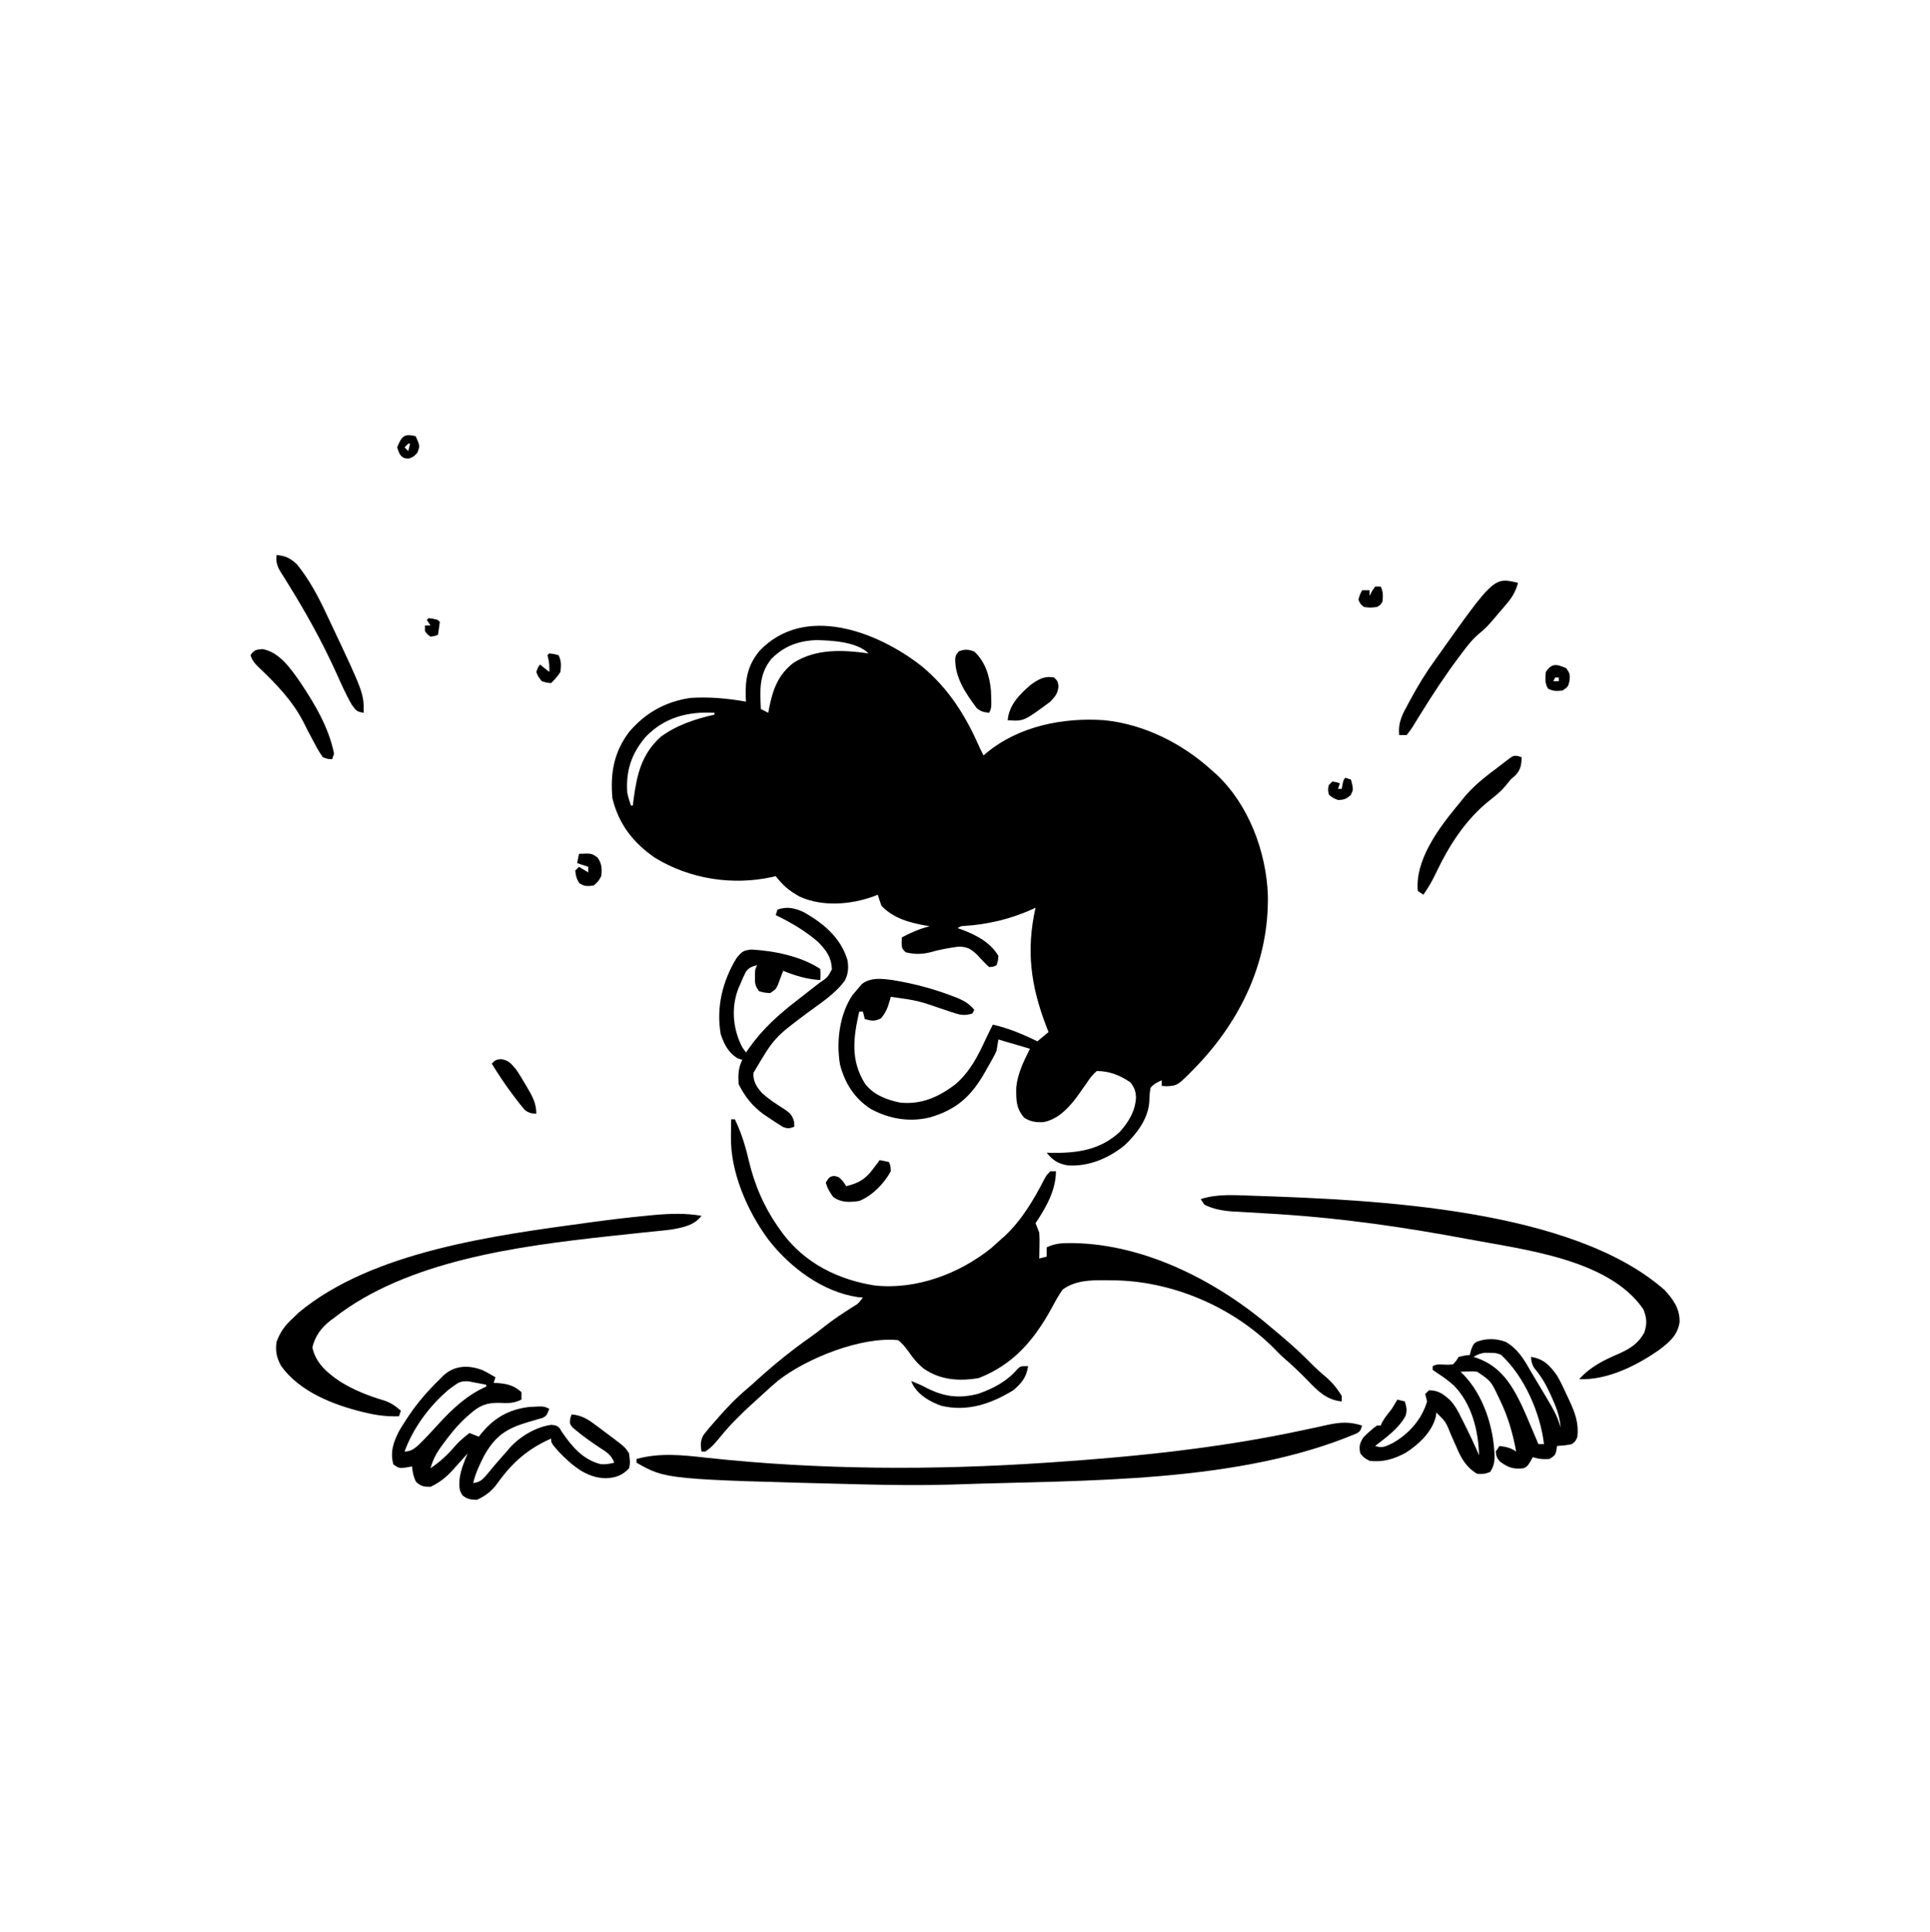 <?xml version="1.0" encoding="UTF-8"?>
<svg version="1.1" xmlns="http://www.w3.org/2000/svg" width="1040" height="1041">
<path d="M0 0 C2.3 5.206 2.3 5.206 0.938 8.812 C-1 11 -1 11 -3.5 12 C-6 12 -6 12 -7.75 10.75 C-9 9 -9 9 -10 6 C-7.475 -0.012 -6.389 -1.513 0 0 Z M-4 4 C-4.66 4.66 -5.32 5.32 -6 6 C-5.34 6.66 -4.68 7.32 -4 8 C-3.67 6.68 -3.34 5.36 -3 4 C-3.33 4 -3.66 4 -4 4 Z " fill="#000000" transform="translate(224,235)"/>
<path d="M0 0 C4.964 0.462 7.325 1.678 11 5 C17.674 13.278 22.512 22.392 27 32 C27.602 33.272 28.205 34.543 28.808 35.814 C47 74.336 47 74.336 47 85 C43.353 84.401 43.074 84.1 40.684 80.875 C37.358 75.168 34.732 69.101 32.012 63.091 C24.465 46.475 15.758 30.875 6.125 15.367 C5.698 14.672 5.27 13.978 4.83 13.262 C4.06 12.017 3.28 10.778 2.487 9.549 C0.418 6.225 -0.422 3.922 0 0 Z " fill="#000000" transform="translate(149,299)"/>
<path d="M0 0 C-1.295 4.672 -3.052 7.695 -6.188 11.375 C-6.992 12.324 -7.796 13.273 -8.625 14.25 C-9.409 15.158 -10.193 16.065 -11 17 C-11.639 17.763 -12.279 18.526 -12.938 19.312 C-15.439 22.261 -17.783 24.827 -20.824 27.246 C-24.52 30.28 -27.272 33.873 -30.125 37.688 C-30.686 38.429 -31.246 39.171 -31.824 39.936 C-39.047 49.599 -45.704 59.659 -52.055 69.914 C-52.55 70.704 -53.044 71.494 -53.554 72.309 C-54.498 73.821 -55.43 75.342 -56.348 76.871 C-57.625 78.914 -57.625 78.914 -60 82 C-61.32 82 -62.64 82 -64 82 C-64.747 75.157 -62.256 70.721 -59 64.812 C-58.494 63.875 -57.988 62.937 -57.466 61.971 C-53.675 55.034 -49.639 48.406 -45 42 C-44.252 40.945 -44.252 40.945 -43.489 39.869 C-13.013 -3.082 -13.013 -3.082 0 0 Z " fill="#000000" transform="translate(818,314)"/>
<path d="M0 0 C0.99 0 1.98 0 3 0 C4.399 2.799 4.253 4.905 4 8 C2.938 9.875 2.938 9.875 1 11 C-2.5 11.438 -2.5 11.438 -6 11 C-8.062 9.312 -8.062 9.312 -9 7 C-8.188 4.25 -8.188 4.25 -7 2 C-5.68 2 -4.36 2 -3 2 C-3 2.99 -3 3.98 -3 5 C-2.567 4.175 -2.134 3.35 -1.688 2.5 C-1.131 1.675 -0.574 0.85 0 0 Z " fill="#000000" transform="translate(741,316)"/>
<path d="M0 0 C4.706 0.706 4.706 0.706 6 2 C5.713 4.339 5.381 6.674 5 9 C3.188 9.688 3.188 9.688 1 10 C-0.75 8.75 -0.75 8.75 -2 7 C-2 6.01 -2 5.02 -2 4 C-1.01 4 -0.02 4 1 4 C0.34 3.01 -0.32 2.02 -1 1 C-0.67 0.67 -0.34 0.34 0 0 Z " fill="#000000" transform="translate(231,333)"/>
<path d="M0 0 C14.805 12.145 24.001 26.949 31.59 44.304 C32.245 45.643 32.906 46.98 33.59 48.304 C34.089 47.868 34.588 47.433 35.102 46.984 C52.583 32.484 76.348 27.774 98.59 29.304 C120.108 31.444 140.713 41.846 156.59 56.304 C157.367 56.989 158.144 57.673 158.945 58.378 C176.377 74.61 185.954 100.16 186.793 123.644 C187.39 158.739 172.73 190.049 148.758 215.32 C138.236 226.154 138.236 226.154 132.277 226.492 C131.39 226.43 130.504 226.368 129.59 226.304 C129.59 225.314 129.59 224.324 129.59 223.304 C126.932 224.492 125.468 225.156 123.59 227.304 C123.043 230.032 122.958 232.651 122.844 235.429 C122.049 244.428 115.88 252.42 109.465 258.429 C100.836 265.37 90.193 269.839 79.012 269.144 C73.71 268.24 70.97 266.447 67.59 262.304 C68.932 262.339 68.932 262.339 70.301 262.375 C84.121 262.581 96.438 260.844 106.988 251.093 C111.819 245.697 115.453 239.698 115.738 232.335 C115.48 228.802 114.815 227.102 112.59 224.304 C106.951 220.521 101.392 218.291 94.59 218.304 C92.344 220.337 91.113 221.769 89.527 224.242 C88.675 225.451 87.821 226.66 86.965 227.867 C86.559 228.458 86.153 229.05 85.734 229.66 C80.922 236.574 74.615 244.137 65.969 245.812 C61.761 246 59.265 245.698 55.59 243.554 C51.035 238.43 51.118 233.821 51.195 227.128 C51.976 219.565 55.226 213.032 58.59 206.304 C50.175 203.829 50.175 203.829 41.59 201.304 C41.26 203.284 40.93 205.264 40.59 207.304 C39.638 209.527 39.638 209.527 38.48 211.582 C38.055 212.343 37.63 213.104 37.191 213.888 C36.745 214.665 36.299 215.442 35.84 216.242 C35.194 217.401 35.194 217.401 34.535 218.583 C27.189 231.594 19.328 239.046 4.59 243.304 C-6.378 245.937 -17.117 244.097 -26.988 238.839 C-35.933 233.17 -41.191 224.85 -43.785 214.679 C-45.81 202.296 -44.065 187.934 -37.035 177.367 C-36.183 176.326 -35.309 175.304 -34.41 174.304 C-33.585 173.335 -32.76 172.365 -31.91 171.367 C-27.081 167.733 -21.096 168.543 -15.41 169.304 C-4.408 171.094 6.301 173.891 16.715 177.867 C17.454 178.147 18.194 178.428 18.956 178.717 C22.947 180.332 25.801 182.002 28.59 185.304 C28.26 185.964 27.93 186.624 27.59 187.304 C23.908 188.445 21.518 188.273 17.902 187.054 C16.582 186.627 16.582 186.627 15.234 186.191 C14.362 185.898 13.489 185.606 12.59 185.304 C-1.653 180.383 -1.653 180.383 -16.41 178.304 C-16.569 178.907 -16.727 179.511 -16.891 180.132 C-18.039 184.066 -18.981 186.817 -21.723 189.929 C-25.083 191.649 -26.834 191.302 -30.41 190.304 C-30.74 188.984 -31.07 187.664 -31.41 186.304 C-32.07 186.304 -32.73 186.304 -33.41 186.304 C-36.533 200.209 -38.261 212.367 -30.316 225.05 C-25.816 231.147 -18.605 233.79 -11.41 235.304 C0.05 236.527 9.634 232.211 18.59 225.304 C26.326 218.519 30.515 210.319 34.737 201.138 C35.965 198.498 37.275 195.901 38.59 193.304 C47.137 195.257 54.733 198.444 62.59 202.304 C64.57 200.654 66.55 199.004 68.59 197.304 C67.992 195.763 67.992 195.763 67.383 194.191 C58.975 172.294 56.458 153.273 61.59 130.304 C60.932 130.619 60.275 130.933 59.598 131.257 C48.207 136.382 35.823 139.37 23.34 140.128 C21.481 140.21 21.481 140.21 19.59 141.304 C20.219 141.523 20.848 141.742 21.496 141.968 C29.334 144.872 37.193 148.849 41.59 156.304 C41.34 159.117 41.34 159.117 40.59 161.304 C38.902 162.117 38.902 162.117 36.59 162.304 C34.256 160.165 32.138 157.912 30.02 155.562 C26.703 152.447 24.662 151.305 20.02 151.3 C14.638 151.99 9.44 153.012 4.215 154.492 C-0.154 155.471 -4.063 155.422 -8.41 154.304 C-10.41 152.304 -10.41 152.304 -10.535 149.179 C-10.494 148.23 -10.453 147.282 -10.41 146.304 C-5.488 143.671 -0.831 141.659 4.59 140.304 C3.681 140.157 3.681 140.157 2.754 140.007 C-6.257 138.399 -14.944 136.094 -21.41 129.304 C-22.134 127.324 -22.809 125.325 -23.41 123.304 C-24.47 123.737 -24.47 123.737 -25.551 124.179 C-37.946 128.664 -52.994 129.93 -65.285 124.437 C-70.943 121.421 -74.532 118.322 -78.41 113.304 C-78.972 113.449 -79.534 113.593 -80.113 113.742 C-101.617 118.491 -124.611 114.934 -143.441 103.457 C-155.234 95.308 -163.012 85.33 -166.41 71.304 C-167.608 57.891 -165.658 46.584 -157.387 35.621 C-148.568 25.286 -137.866 19.326 -124.41 17.304 C-114.213 16.638 -104.473 17.543 -94.41 19.304 C-94.457 18.482 -94.503 17.659 -94.551 16.812 C-94.869 6.98 -93.505 -0.217 -87.223 -7.946 C-63.063 -33.499 -23.795 -18.581 0 0 Z M-80.598 -3.872 C-87.506 4.421 -86.864 13.036 -86.41 23.304 C-85.09 23.964 -83.77 24.624 -82.41 25.304 C-82.263 24.482 -82.116 23.659 -81.965 22.812 C-79.939 12.731 -77.138 4.789 -68.785 -1.633 C-56.569 -9.364 -42.235 -8.603 -28.41 -6.696 C-34.632 -12.918 -47.939 -13.665 -56.512 -13.848 C-66.029 -13.476 -73.832 -10.674 -80.598 -3.872 Z M-148.723 38.554 C-156.257 47.583 -159.188 56.654 -158.41 68.304 C-157.912 70.748 -157.232 72.942 -156.41 75.304 C-156.08 75.304 -155.75 75.304 -155.41 75.304 C-155.252 74.049 -155.093 72.793 -154.93 71.5 C-153.151 58.366 -150.626 47.544 -140.41 38.304 C-131.764 31.919 -121.792 28.655 -111.41 26.304 C-111.41 25.974 -111.41 25.644 -111.41 25.304 C-125.865 24.536 -138.566 27.809 -148.723 38.554 Z " fill="#000000" transform="translate(496.41,358.696)"/>
<path d="M0 0 C9.103 1.661 15.219 10.598 20.194 17.742 C28.12 29.566 35.662 42.185 38.5 56.312 C38.17 57.303 37.84 58.292 37.5 59.312 C35.277 59.273 35.277 59.273 32.5 58.312 C30.776 55.848 29.42 53.591 28.062 50.938 C27.67 50.209 27.277 49.481 26.873 48.731 C25.189 45.599 23.565 42.442 21.973 39.262 C16.187 27.941 7.427 18.89 -1.704 10.182 C-4.079 7.891 -5.438 6.499 -6.5 3.312 C-4.637 0.401 -3.485 0.311 0 0 Z " fill="#000000" transform="translate(141.5,349.688)"/>
<path d="M0 0 C5.957 5.541 8.186 13.022 9 21 C9.333 30.334 9.333 30.334 8 33 C5.01 32.667 3.39 32.363 1.156 30.285 C-4.688 22.442 -10.445 13.973 -10.277 3.879 C-10 2 -10 2 -8.375 -0.062 C-5.034 -1.381 -3.397 -1.179 0 0 Z " fill="#000000" transform="translate(525,351)"/>
<path d="M0 0 C2.5 0.312 2.5 0.312 5 1 C6.575 4.149 6.348 6.52 6 10 C4.545 12.335 2.94 14.012 1 16 C-1.312 15.812 -1.312 15.812 -4 15 C-5.938 12.688 -5.938 12.688 -7 10 C-6.188 7.688 -6.188 7.688 -5 6 C-2.525 7.98 -2.525 7.98 0 10 C0.071 7.445 0.06 5.238 -0.562 2.75 C-0.707 2.172 -0.851 1.595 -1 1 C-0.67 0.67 -0.34 0.34 0 0 Z " fill="#000000" transform="translate(296,352)"/>
<path d="M0 0 C2 3 2 3 1.812 6.562 C1 10 1 10 -2 12 C-5.088 12.322 -7.14 12.487 -9.875 10.938 C-11.624 7.925 -11.304 5.405 -11 2 C-7.671 -2.994 -5.092 -2.167 0 0 Z M-6 5 C-6.33 5.66 -6.66 6.32 -7 7 C-6.01 7 -5.02 7 -4 7 C-4 6.34 -4 5.68 -4 5 C-4.66 5 -5.32 5 -6 5 Z " fill="#000000" transform="translate(844,360)"/>
<path d="M0 0 C2 2 2 2 2.375 4.812 C1.907 8.791 0.683 10.068 -2 13 C-16.345 23.618 -16.345 23.618 -25 23 C-24.225 14.768 -18.716 9.18 -12.613 3.957 C-8.481 1.003 -5.247 -1.024 0 0 Z " fill="#000000" transform="translate(568,365)"/>
<path d="M0 0 C0.592 0.209 1.183 0.417 1.793 0.632 C1.552 4.717 1.344 7.002 -1.395 10.132 C-2.787 11.369 -2.787 11.369 -4.207 12.632 C-5.115 13.726 -6.01 14.831 -6.895 15.944 C-9.35 18.865 -11.995 21.122 -15.02 23.444 C-28.3 33.846 -37.38 48.078 -44.52 63.177 C-46.462 67.277 -48.616 70.927 -51.207 74.632 C-52.197 73.972 -53.187 73.312 -54.207 72.632 C-55.754 56.499 -43.656 39.83 -33.922 27.917 C-33.455 27.353 -32.989 26.788 -32.508 26.207 C-31.395 24.859 -30.301 23.495 -29.211 22.128 C-23.929 15.778 -17.558 10.835 -10.953 5.935 C-9.739 5.029 -8.541 4.101 -7.356 3.157 C-2.69 -0.449 -2.69 -0.449 0 0 Z " fill="#000000" transform="translate(818.207,407.368)"/>
<path d="M0 0 C0.99 0.33 1.98 0.66 3 1 C4.33 6.321 4.33 6.321 2.875 9.312 C0.502 11.448 -0.807 11.924 -4 12 C-6.812 10.875 -6.812 10.875 -9 9 C-9.438 6.438 -9.438 6.438 -9 4 C-8.34 3.34 -7.68 2.68 -7 2 C-4.875 2.375 -4.875 2.375 -3 3 C-3.33 3.99 -3.66 4.98 -4 6 C-3.34 6 -2.68 6 -2 6 C-1.856 5.196 -1.711 4.391 -1.562 3.562 C-1 1 -1 1 0 0 Z " fill="#000000" transform="translate(725,419)"/>
<path d="M0 0 C6.769 -0.308 6.769 -0.308 10 2 C12.302 5.223 12.475 8.12 12 12 C10.375 14.875 10.375 14.875 8 17 C4.763 17.529 2.962 17.63 0.188 15.812 C-1.315 13.519 -1.79 11.728 -2 9 C-1.34 8.34 -0.68 7.68 0 7 C1.65 7.99 3.3 8.98 5 10 C5 9.01 5 8.02 5 7 C3.02 6.34 1.04 5.68 -1 5 C-0.67 3.35 -0.34 1.7 0 0 Z " fill="#000000" transform="translate(312,460)"/>
<path d="M0 0 C10.572 5.825 20.189 13.835 23.75 25.785 C24.479 29.724 24.26 33.244 22.445 36.848 C17.303 44.013 9.346 49.063 2.344 54.242 C-15.674 67.716 -15.674 67.716 -26.875 86.688 C-27.068 91.407 -25.227 94.227 -22.102 97.699 C-18.576 100.847 -14.636 103.446 -10.638 105.96 C-7.405 108.099 -6.012 109.193 -4.957 112.996 C-4.93 113.884 -4.903 114.772 -4.875 115.688 C-7.475 116.687 -8.533 116.834 -11.137 115.719 C-13.741 114.075 -16.324 112.414 -18.875 110.688 C-20.083 109.873 -20.083 109.873 -21.316 109.043 C-27.455 104.607 -31.495 99.448 -34.875 92.688 C-35.118 87.745 -35.13 84.197 -32.875 79.688 C-34.205 79.223 -34.205 79.223 -35.562 78.75 C-40.431 75.719 -42.687 71.222 -44.496 65.84 C-47.043 51.371 -43.497 37.062 -35.875 24.688 C-33.091 21.385 -32.495 20.759 -28.062 20.25 C-16.009 20.843 -1.088 23.879 9.125 30.688 C9.312 33.812 9.312 33.812 9.125 36.688 C1.871 36.212 -4.143 34.393 -10.875 31.688 C-11.129 32.386 -11.383 33.085 -11.645 33.805 C-11.989 34.715 -12.333 35.625 -12.688 36.562 C-13.192 37.92 -13.192 37.92 -13.707 39.305 C-14.875 41.688 -14.875 41.688 -17.875 43.688 C-20.938 43.5 -20.938 43.5 -23.875 42.688 C-25.98 39.53 -26.128 38.734 -26.062 35.125 C-26.056 34.34 -26.05 33.555 -26.043 32.746 C-25.875 30.688 -25.875 30.688 -24.875 28.688 C-27.584 29.29 -29.37 29.965 -30.992 32.285 C-32.068 34.384 -32.987 36.503 -33.875 38.688 C-34.177 39.347 -34.478 40.008 -34.789 40.688 C-38.559 49.989 -38.219 60.365 -34.438 69.562 C-33.007 72.861 -33.007 72.861 -30.875 75.688 C-30.39 74.986 -29.906 74.285 -29.406 73.562 C-21.81 62.81 -13.121 55.099 -2.774 47.15 C0.457 44.661 3.666 42.143 6.875 39.625 C7.77 38.927 7.77 38.927 8.682 38.216 C13.098 35.255 13.098 35.255 15.418 30.875 C15.104 24.362 12.477 20.783 8 16.184 C1.133 10.221 -6.706 5.642 -14.875 1.688 C-14.545 0.698 -14.215 -0.292 -13.875 -1.312 C-8.742 -3.024 -4.806 -2.194 0 0 Z " fill="#000000" transform="translate(432.875,491.312)"/>
<path d="M0 0 C4.301 0.59 5.335 2.202 8.188 5.438 C9.881 7.865 11.388 10.379 12.875 12.938 C13.46 13.914 13.46 13.914 14.057 14.91 C16.926 19.766 19.188 23.663 19.188 29.438 C16.579 29.361 14.776 28.963 12.801 27.199 C11.176 25.334 9.674 23.414 8.188 21.438 C7.533 20.57 6.878 19.702 6.203 18.809 C2.271 13.494 -1.396 8.096 -4.812 2.438 C-2.812 0.438 -2.812 0.438 0 0 Z " fill="#000000" transform="translate(269.812,570.562)"/>
<path d="M0 0 C2.475 0.495 2.475 0.495 5 1 C5.875 3 5.875 3 6 6 C2.422 12.651 -3.934 19.135 -11 22 C-16.331 22.755 -20.6 23 -25.062 19.812 C-26.879 17.176 -28.262 15.117 -29 12 C-27 9 -27 9 -24.625 8.5 C-22 9 -22 9 -19.688 11.5 C-19.131 12.325 -18.574 13.15 -18 14 C-10.893 12.342 -7.205 9.931 -3 4 C-2.381 3.196 -1.762 2.391 -1.125 1.562 C-0.754 1.047 -0.383 0.531 0 0 Z " fill="#000000" transform="translate(474,625)"/>
<path d="M0 0 C0.66 0 1.32 0 2 0 C5.407 7.133 7.606 14.077 9.375 21.75 C12.584 35.374 17.807 47.562 26 59 C26.924 60.294 26.924 60.294 27.867 61.613 C40.028 77.705 57.69 86.397 77.305 89.527 C99.536 91.946 122.695 83.325 140 69.5 C141.685 68.021 143.353 66.522 145 65 C145.764 64.327 146.529 63.654 147.316 62.961 C156.56 54.376 163.115 43.215 168.844 32.074 C170 30 170 30 172 28 C172.99 28 173.98 28 175 28 C175 38.238 169.576 47.635 164 56 C164.65 57.673 165.32 59.339 166 61 C166.195 64.551 166.195 64.551 166.125 68.312 C166.107 69.567 166.089 70.821 166.07 72.113 C166.047 73.066 166.024 74.019 166 75 C167.32 74.67 168.64 74.34 170 74 C170 72.35 170 70.7 170 69 C174.206 66.962 178.028 66.65 182.625 66.688 C183.366 66.693 184.106 66.699 184.87 66.705 C224.039 67.532 262.884 87.834 292 113 C293.141 113.958 294.283 114.915 295.426 115.871 C301.822 121.248 307.921 126.762 313.754 132.758 C315.859 134.859 318.034 136.778 320.312 138.688 C323.931 141.793 326.498 144.933 329 149 C329 149.99 329 150.98 329 152 C320.838 151.223 316.045 146.315 310.625 140.688 C306.469 136.447 302.278 132.37 297.742 128.531 C295.973 126.976 294.372 125.332 292.75 123.625 C270.107 100.83 237.139 86.883 205.25 86.75 C204.025 86.729 202.801 86.709 201.539 86.688 C193.428 86.653 185.42 86.785 178.637 91.719 C176.399 94.838 174.605 98.11 172.812 101.5 C163.322 118.828 152.205 132.027 133.5 139.375 C123.015 141.247 112.664 140.509 103.75 134.312 C100.371 131.581 97.865 128.508 95.422 124.93 C93.725 122.627 92.255 120.784 90 119 C70.43 116.91 40.834 128.582 25.34 140.758 C22.373 143.218 19.52 145.791 16.701 148.418 C14.98 150.018 13.236 151.589 11.484 153.156 C5.036 158.961 -0.927 164.963 -6.387 171.715 C-8.705 174.562 -10.861 177.052 -14 179 C-14.66 179 -15.32 179 -16 179 C-16.537 175.397 -16.664 173.16 -14.828 169.953 C-12.978 167.539 -11.027 165.269 -9 163 C-8.131 162.011 -7.262 161.023 -6.367 160.004 C-1.848 154.928 2.776 150.072 7.988 145.695 C10.297 143.75 12.52 141.723 14.75 139.688 C23.713 131.626 32.91 124.219 42.766 117.301 C45.392 115.432 47.925 113.516 50.438 111.5 C55.088 107.803 60.047 104.59 65.037 101.375 C68.583 99.234 68.583 99.234 71 96 C70.113 95.938 69.226 95.876 68.312 95.812 C49.106 92.986 31.467 79.621 19.874 64.591 C8.549 49.15 -0.51 28.27 -0.125 9 C-0.116 8.13 -0.107 7.26 -0.098 6.363 C-0.074 4.242 -0.038 2.121 0 0 Z " fill="#000000" transform="translate(394,603)"/>
<path d="M0 0 C1.02 0.033 1.02 0.033 2.06 0.066 C65.382 2.215 172.021 6.829 221.812 50.812 C226.536 55.956 230.095 60.953 229.875 68.125 C228.796 75.223 224.352 78.892 218.832 83.066 C206.672 91.545 190.925 99.442 175.812 98.812 C181.75 92.083 189.335 88.405 197.5 84.938 C203.34 82.283 207.658 79.518 210.812 73.812 C212.447 69.049 212.229 65.862 210.375 61.188 C191.794 33.973 145.534 29.014 115.934 23.374 C82.605 17.112 48.948 12.207 15.094 10.008 C14.098 9.943 13.103 9.878 12.077 9.811 C7.192 9.497 2.306 9.203 -2.583 8.939 C-4.372 8.833 -6.16 8.727 -7.949 8.621 C-9.152 8.565 -9.152 8.565 -10.378 8.508 C-15.865 8.17 -21.225 7.297 -26.188 4.812 C-26.848 3.822 -27.508 2.833 -28.188 1.812 C-19.302 -1.149 -9.23 -0.296 0 0 Z " fill="#000000" transform="translate(675.188,644.188)"/>
<path d="M0 0 C-3.966 5.228 -10.205 6.336 -16.397 7.419 C-18.804 7.73 -21.209 7.982 -23.625 8.211 C-24.517 8.304 -25.41 8.397 -26.329 8.493 C-28.233 8.691 -30.138 8.885 -32.042 9.076 C-37.095 9.587 -42.143 10.137 -47.191 10.688 C-48.707 10.852 -48.707 10.852 -50.253 11.021 C-98.637 16.335 -158.762 24.161 -198 55 C-198.606 55.441 -199.212 55.882 -199.836 56.336 C-204.781 60.076 -208.273 64.896 -209.688 70.938 C-207.783 79.423 -201.79 84.507 -194.844 89.223 C-187.072 94.08 -179.169 97.071 -170.418 99.691 C-166.968 101.012 -164.728 102.542 -162 105 C-162.495 106.485 -162.495 106.485 -163 108 C-168.785 108.17 -173.928 107.664 -179.562 106.375 C-180.341 106.198 -181.12 106.021 -181.922 105.839 C-198.126 101.963 -216.492 94.871 -226.512 80.891 C-228.891 76.584 -229.707 72.951 -229 68 C-227.069 62.609 -224.304 58.804 -220 55 C-218.608 53.639 -218.608 53.639 -217.188 52.25 C-177.442 18.973 -110.769 10.472 -61.125 3.688 C-60.228 3.564 -59.331 3.441 -58.407 3.314 C-48.413 1.955 -38.409 0.781 -28.367 -0.168 C-27.492 -0.253 -26.616 -0.338 -25.714 -0.426 C-17.097 -1.201 -8.545 -1.519 0 0 Z " fill="#000000" transform="translate(378,655)"/>
<path d="M0 0 C6.579 3.916 9.831 9.523 13.527 16.043 C14.351 17.425 15.178 18.805 16.008 20.184 C27.037 38.571 27.037 38.571 29.527 46.043 C28.989 40.17 27.274 35.454 24.84 30.105 C24.483 29.309 24.127 28.512 23.76 27.691 C21.529 22.84 19.107 18.62 15.648 14.523 C14.109 12.49 13.685 10.562 13.527 8.043 C20.475 9.177 23.442 12.463 27.527 18.043 C29.549 21.53 31.245 25.121 32.902 28.793 C33.339 29.725 33.776 30.657 34.227 31.617 C37.278 38.203 39.311 43.705 38.527 51.043 C37.527 53.48 37.527 53.48 35.527 55.043 C32.823 55.667 30.317 55.86 27.527 56.043 C27.424 56.827 27.321 57.61 27.215 58.418 C26.527 61.043 26.527 61.043 23.527 63.043 C20.117 63.256 17.782 63.128 14.527 62.043 C14.074 62.847 13.62 63.652 13.152 64.48 C11.527 67.043 11.527 67.043 9.527 68.043 C4.035 68.689 1.219 67.657 -3.09 64.527 C-4.793 62.699 -5.251 61.526 -5.473 59.043 C-4.813 58.053 -4.153 57.063 -3.473 56.043 C0.262 56.541 2.34 56.918 5.527 59.043 C3.764 49.412 1.258 40.654 -2.973 31.793 C-3.352 30.996 -3.732 30.199 -4.123 29.378 C-8.099 21.043 -8.099 21.043 -15.473 16.043 C-17.835 15.803 -17.835 15.803 -20.223 15.918 C-21.421 15.945 -21.421 15.945 -22.645 15.973 C-23.248 15.996 -23.851 16.019 -24.473 16.043 C-23.965 16.53 -23.457 17.017 -22.934 17.52 C-12.02 28.76 -6.466 46.227 -6.098 61.855 C-6.155 65.071 -6.705 67.325 -8.473 70.043 C-11.66 71.168 -11.66 71.168 -15.473 71.043 C-21.279 67.634 -24.074 62.762 -26.598 56.73 C-27.267 55.223 -27.939 53.716 -28.613 52.211 C-28.93 51.493 -29.246 50.776 -29.572 50.037 C-32.356 43.034 -32.356 43.034 -37.473 38.043 C-37.614 39.114 -37.614 39.114 -37.758 40.207 C-39.866 48.571 -46.91 55.17 -53.961 59.672 C-60.303 63.134 -66.245 64.886 -73.473 64.043 C-76.473 62.418 -76.473 62.418 -78.473 60.043 C-79.197 56.262 -78.868 54.659 -76.785 51.418 C-74.471 49.041 -72.178 46.965 -69.473 45.043 C-68.813 45.043 -68.153 45.043 -67.473 45.043 C-67.225 44.486 -66.978 43.929 -66.723 43.355 C-65.255 40.64 -63.407 38.446 -61.473 36.043 C-60.446 34.393 -59.437 32.731 -58.473 31.043 C-57.153 31.373 -55.833 31.703 -54.473 32.043 C-53.565 34.836 -53.129 37.037 -54.098 39.871 C-57.906 46.759 -64.371 51.294 -70.473 56.043 C-66.381 57.407 -64.669 56.194 -60.887 54.414 C-52.267 49.518 -45.271 41.64 -42.473 32.043 C-42.795 30.707 -43.127 29.373 -43.473 28.043 C-42.813 27.383 -42.153 26.723 -41.473 26.043 C-36.408 26.043 -33.817 28.032 -30.205 31.233 C-27.363 34.203 -25.642 37.562 -23.848 41.23 C-23.469 41.974 -23.091 42.717 -22.701 43.482 C-19.787 49.255 -17.026 55.101 -14.473 61.043 C-14.785 47.642 -18.515 33.018 -28.199 23.312 C-30.943 20.865 -33.82 18.778 -36.91 16.793 C-38.179 15.927 -38.179 15.927 -39.473 15.043 C-39.473 14.383 -39.473 13.723 -39.473 13.043 C-37.052 11.833 -35.714 12.068 -33.035 12.23 C-30.635 12.319 -30.635 12.319 -28.473 12.043 C-26.747 10.159 -26.747 10.159 -25.473 8.043 C-22.285 7.293 -22.285 7.293 -19.473 7.043 C-19.225 6.094 -18.978 5.145 -18.723 4.168 C-17.473 1.043 -17.473 1.043 -15.719 -0.121 C-10.622 -2.018 -5.067 -1.961 0 0 Z M-17.473 8.043 C-16.832 8.251 -16.191 8.458 -15.531 8.672 C-3.121 13.092 2.914 22.494 8.514 34.085 C10.35 38.078 12.074 42.114 13.752 46.175 C14.983 49.143 16.258 52.092 17.527 55.043 C18.517 55.043 19.507 55.043 20.527 55.043 C18.493 38.175 10.077 18.812 -2.473 7.043 C-4.799 5.88 -6.26 5.877 -8.848 5.855 C-10.004 5.834 -10.004 5.834 -11.184 5.812 C-13.691 6.065 -15.305 6.791 -17.473 8.043 Z " fill="#000000" transform="translate(811.473,722.957)"/>
<path d="M0 0 C-0.874 5.945 -3.477 9.148 -8 13 C-20.028 20.296 -32.674 24.705 -46.879 21.312 C-52.972 19.08 -59.009 15.668 -62.188 9.812 C-62.456 9.214 -62.724 8.616 -63 8 C-60.274 9.032 -57.709 10.153 -55.125 11.508 C-45.544 16.466 -37.363 17.609 -26.875 14.875 C-18.56 11.982 -11.265 8.09 -5.535 1.32 C-4 0 -4 0 0 0 Z " fill="#000000" transform="translate(554,736)"/>
<path d="M0 0 C2.412 1.192 4.722 2.447 7.008 3.863 C6.678 4.853 6.348 5.843 6.008 6.863 C6.588 6.889 7.168 6.915 7.766 6.941 C13.166 7.334 16.829 8.113 21.008 11.863 C21.008 13.183 21.008 14.503 21.008 15.863 C16.854 17.893 13.83 17.918 9.258 17.613 C2.007 17.53 -1.686 19.048 -6.992 23.863 C-7.717 24.494 -8.441 25.124 -9.188 25.773 C-13.842 30.111 -17.704 34.918 -21.43 40.051 C-21.855 40.633 -22.28 41.215 -22.719 41.814 C-25.216 45.366 -26.831 48.683 -27.992 52.863 C-22.82 49.317 -18.685 45.577 -14.668 40.766 C-12.338 38.12 -9.767 36.029 -6.992 33.863 C-5.342 34.523 -3.692 35.183 -1.992 35.863 C-1.531 35.272 -1.069 34.68 -0.594 34.07 C6.302 25.716 14.2 21.181 25.008 19.863 C33.05 19.384 33.05 19.384 36.008 20.863 C34.524 24.595 34.524 24.595 32.266 25.77 C31.21 26.063 31.21 26.063 30.133 26.363 C29.335 26.603 28.537 26.843 27.715 27.09 C26.822 27.345 25.928 27.6 25.008 27.863 C13.222 31.334 7.196 35.034 1.008 45.863 C-1.436 50.718 -3.835 55.527 -4.992 60.863 C-1.375 60.304 0.025 59.1 2.32 56.301 C2.925 55.579 3.529 54.857 4.152 54.113 C4.765 53.371 5.377 52.628 6.008 51.863 C8.31 49.168 10.653 46.512 13.008 43.863 C13.504 43.265 14 42.667 14.512 42.051 C20.093 35.784 28.887 30.495 37.27 29.461 C40.008 29.863 40.008 29.863 41.555 31.262 C42.15 32.24 42.15 32.24 42.758 33.238 C48.216 41.213 54.057 48.19 63.684 50.656 C66.318 50.891 68.452 50.501 71.008 49.863 C69.479 45.595 66.657 44.027 62.945 41.613 C58.705 38.768 54.564 35.882 50.633 32.613 C49.903 32.01 49.174 31.407 48.422 30.785 C47.008 28.863 47.008 28.863 47.281 26.129 C47.521 25.381 47.761 24.634 48.008 23.863 C53.322 24.299 56.675 26.346 60.82 29.488 C61.429 29.938 62.038 30.387 62.665 30.85 C64.455 32.176 66.232 33.518 68.008 34.863 C68.945 35.561 69.882 36.258 70.848 36.977 C76.706 41.411 76.706 41.411 79.008 44.863 C79.581 50.021 79.581 50.021 79.008 52.863 C75.302 56.769 71.728 58.018 66.445 58.238 C55.768 58.068 48.149 51.18 41.008 43.863 C37.008 39.222 37.008 39.222 37.008 36.863 C24.383 42.395 15.959 49.875 8.025 60.99 C4.851 65.299 1.879 67.583 -2.992 69.863 C-6.233 69.801 -8.068 69.581 -10.637 67.586 C-12.854 64.768 -12.45 62.185 -12.363 58.715 C-11.726 53.814 -9.919 49.388 -7.992 44.863 C-8.849 45.828 -9.707 46.792 -10.59 47.785 C-11.744 49.062 -12.899 50.338 -14.055 51.613 C-14.616 52.248 -15.177 52.882 -15.756 53.535 C-19.507 57.65 -22.941 60.473 -27.992 62.863 C-31.56 62.863 -33.186 62.614 -35.805 60.176 C-37.223 57.415 -37.643 54.933 -37.992 51.863 C-39.085 52.07 -40.178 52.276 -41.305 52.488 C-44.992 52.863 -44.992 52.863 -47.992 50.863 C-49.9 44.188 -47.987 38.741 -44.906 32.752 C-43.679 30.662 -42.392 28.634 -41.055 26.613 C-40.577 25.885 -40.099 25.156 -39.606 24.405 C-34.75 17.198 -29.21 10.915 -22.992 4.863 C-22.295 4.159 -21.597 3.456 -20.879 2.73 C-14.825 -2.659 -7.424 -2.82 0 0 Z M-15.992 8.863 C-16.664 9.352 -17.335 9.84 -18.027 10.344 C-28.476 19.141 -37.307 31.005 -41.992 43.863 C-37.065 43.863 -34.417 40.157 -30.992 36.863 C-28.473 34.271 -26.043 31.605 -23.617 28.926 C-15.935 20.607 -8.445 13.509 2.008 8.863 C2.008 8.533 2.008 8.203 2.008 7.863 C-0.05 7.444 -2.114 7.054 -4.18 6.676 C-5.328 6.455 -6.477 6.235 -7.66 6.008 C-11.578 5.838 -12.901 6.54 -15.992 8.863 Z " fill="#000000" transform="translate(259.992,738.137)"/>
<path d="M0 0 C-1 3 -1 3 -2.879 4.176 C-67.023 31.346 -150.011 29.315 -218.375 31.688 C-219.414 31.724 -220.453 31.76 -221.524 31.797 C-237.382 32.27 -253.267 32.069 -269.125 31.688 C-269.952 31.668 -270.778 31.648 -271.63 31.627 C-375.136 29.016 -375.136 29.016 -391 20 C-391 19.34 -391 18.68 -391 18 C-378.486 14.545 -366.248 15.883 -353.5 17.312 C-292.816 23.91 -230.888 24.118 -170 20 C-169.024 19.934 -168.048 19.869 -167.043 19.801 C-121.721 16.725 -76.877 12.11 -32.419 2.605 C-30.324 2.158 -28.228 1.716 -26.132 1.275 C-23.589 0.74 -21.057 0.18 -18.522 -0.398 C-11.605 -1.878 -6.782 -2.126 0 0 Z " fill="#000000" transform="translate(734,768)"/>
</svg>
